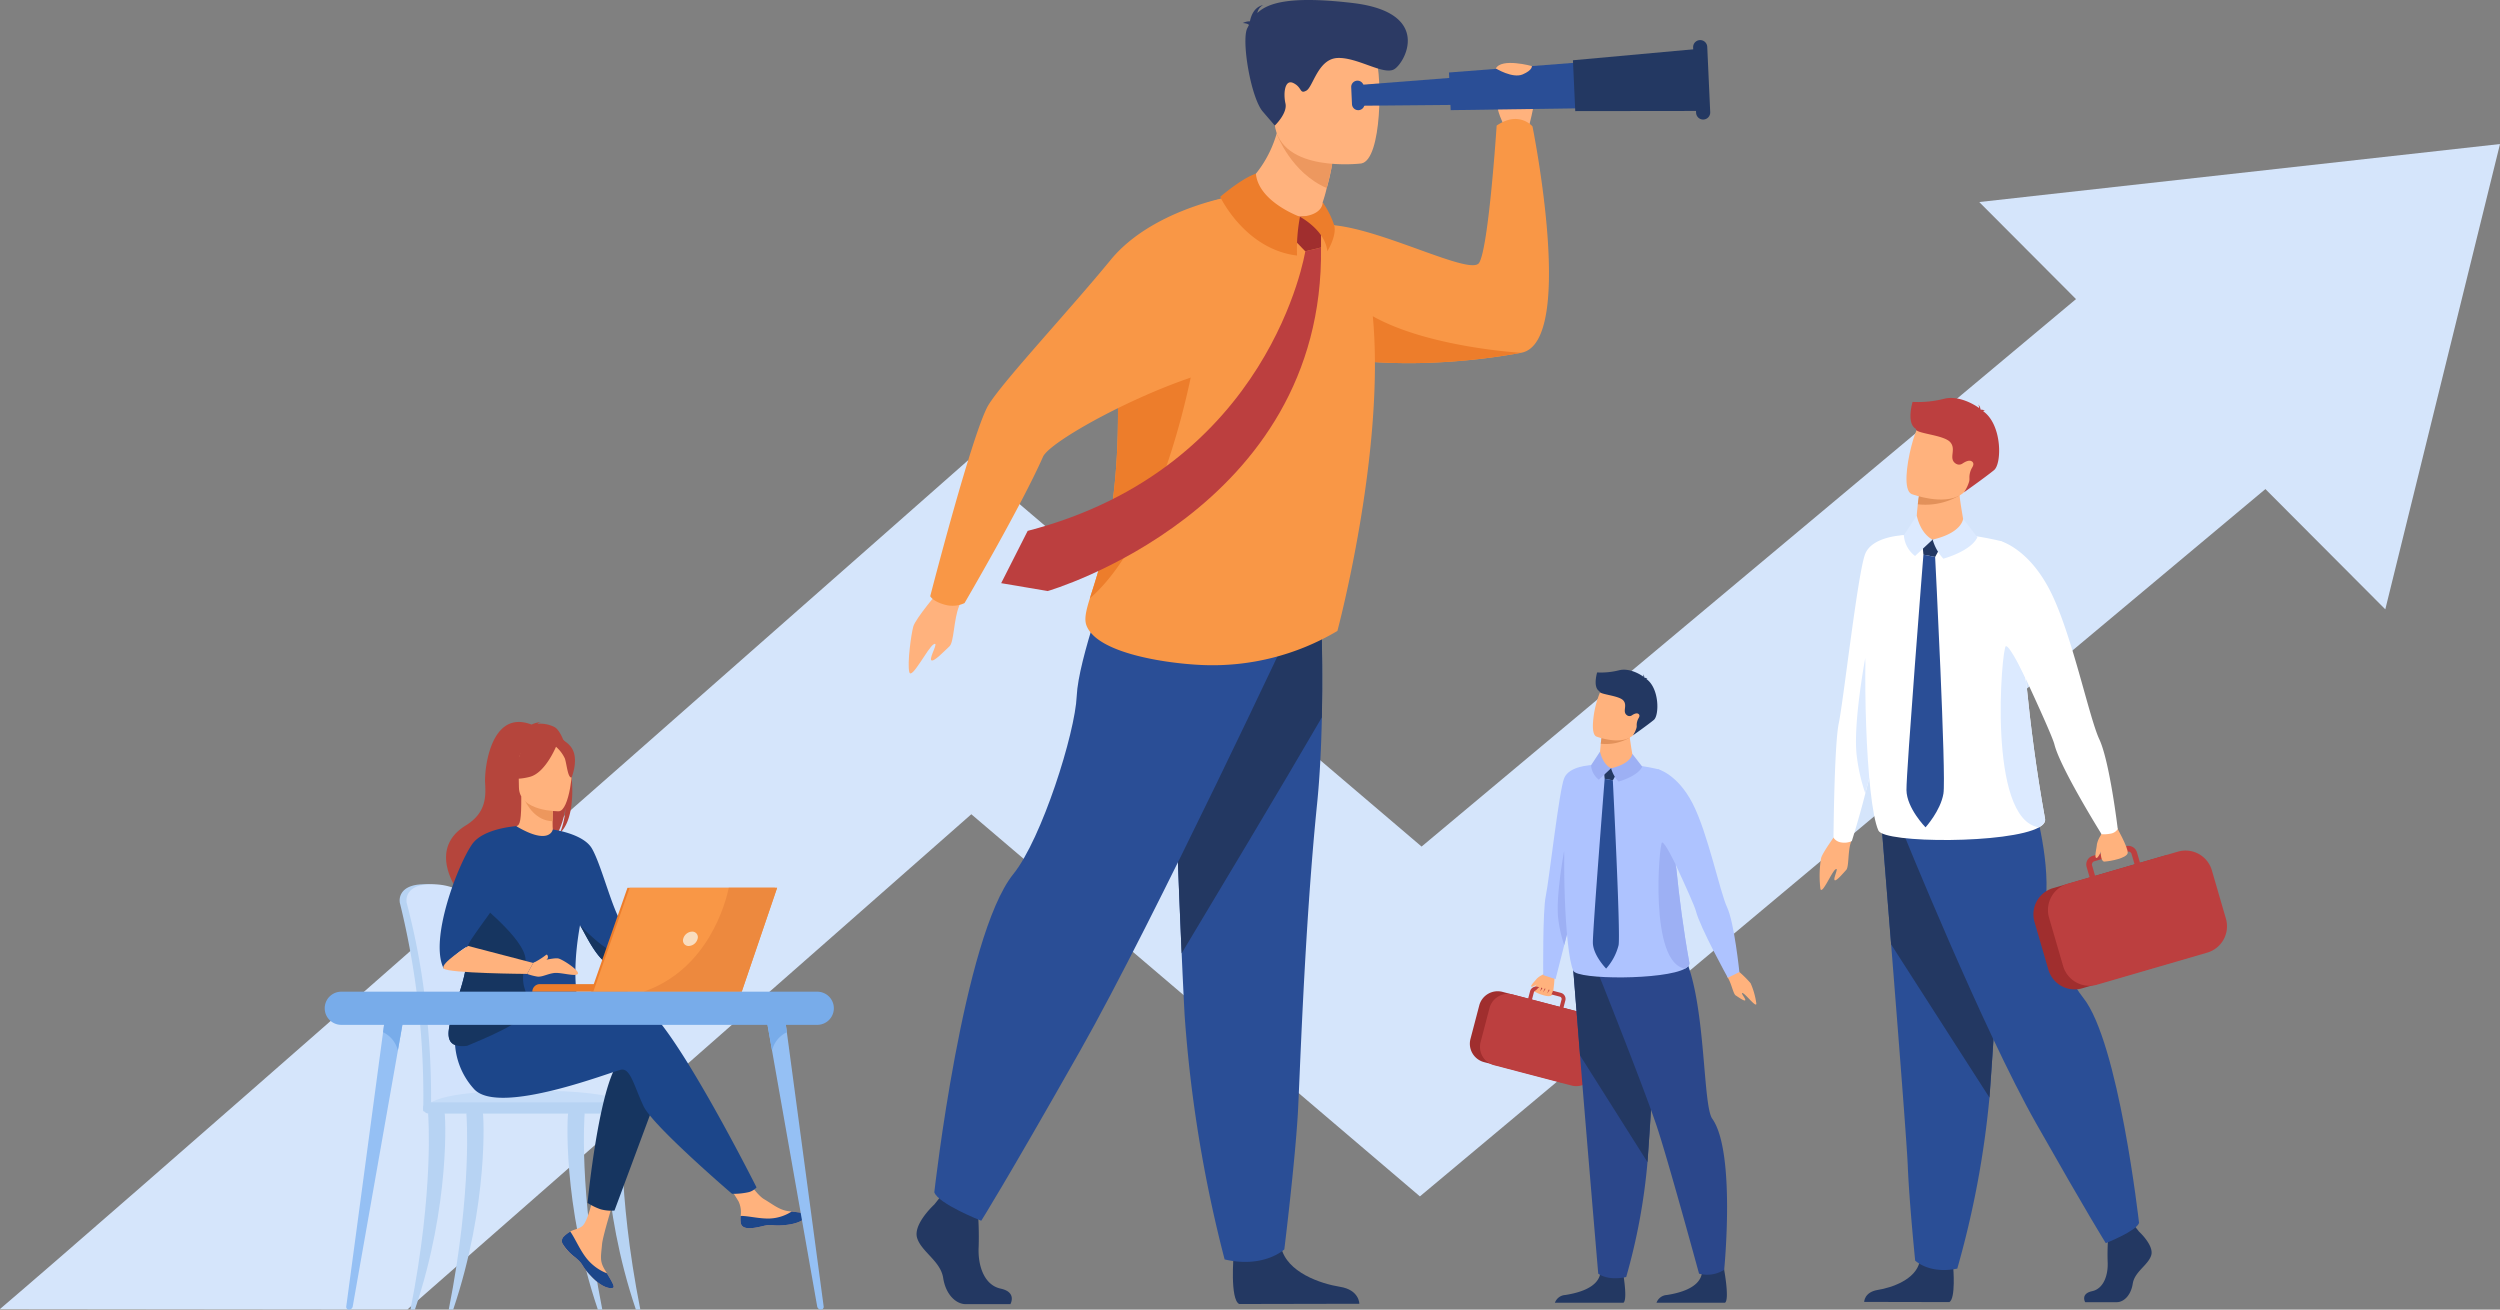 <svg xmlns="http://www.w3.org/2000/svg" width="490" height="256.681" viewBox="0 0 490 256.681"><rect x="0" y="0" width="490" height="256.681" fill="#808080" stroke="none"/><defs><style>.a{fill:#d5e5fb;}.b{fill:#b7d3f3;}.c{fill:#d2e3fc;}.d{fill:#c5dcf8;}.e{fill:#ffb27d;}.f{fill:#1c468a;}.g{fill:#163560;}.h{fill:#b5453c;}.i{fill:#ed975d;}.j{fill:#ed7d2b;}.k{fill:#f99746;}.l{fill:#f9ddbf;}.m{fill:#ed893e;}.n{fill:#95c0f4;}.o{fill:#78acea;}.p{fill:#aec3ff;}.q{fill:#a02e2e;}.r{fill:#bc3f3f;}.s{fill:#9db0f4;}.t{fill:#233862;}.u{fill:#2b478b;}.v{fill:#e2915a;}.w{fill:#2a4e96;}.x{fill:#fff;}.y{fill:#dceaff;}.z{fill:#ed985f;}.aa{fill:#2c3a64;}</style></defs><g transform="translate(-369.299 -510.374)"><g transform="translate(369.299 538.607)"><g transform="translate(0 28.558)"><path class="a" d="M784.712,805.726,617.6,945.528l-87.923-74.9c-16.456,14.491-41.871,36.858-67.439,59.3-17.473,15.34-31.619,27.734-43.085,37.764L339.3,967.6c22.145-18.854,111.311-97.209,171.382-150.163l18.368-16.19,88.88,75.716L748.384,767.827Z" transform="translate(-339.299 -767.827)"/></g><path class="a" d="M2167.241,644.626l79.588,79.831,22.482-91.2Z" transform="translate(-1779.311 -633.261)"/></g><g transform="translate(432.942 651.879)"><g transform="translate(14.681 0)"><path class="b" d="M876.994,1359.36a147.581,147.581,0,0,0-1.7-18.1c-1.222-7.069-2.323-11.136-2.336-11.179-.161-.622-2.487-3.137-7.659-3.059s-4.682,3.376-4.682,3.376h0a1.07,1.07,0,0,0,.037.293,158.331,158.331,0,0,1,4.592,39.611c0,.312-.038.852-.016,1.211,0,0,11.986.31,11.989,0C877.633,1369.568,877.429,1364.186,876.994,1359.36Z" transform="translate(-860.6 -1295.213)"/><path class="c" d="M883.466,1370.191c0,.31-.167.558-.367.558h0c-.2,0-.358-.253-.36-.558H872.463c0,.31-.167.558-.367.558h0c-.2,0-.364-.261-.362-.574a155.1,155.1,0,0,0-.852-17.547,137.873,137.873,0,0,0-3.925-21.938,1.087,1.087,0,0,1-.037-.294s-.49-3.3,4.681-3.376,7.5,2.438,7.66,3.06c.01.033.633,2.336,1.461,6.476.275,1.371.571,2.944.875,4.7a147.787,147.787,0,0,1,1.7,18.1C883.731,1364.186,883.884,1368.249,883.466,1370.191Z" transform="translate(-865.565 -1295.213)"/><path class="d" d="M886.066,1520.877h40.271s-.938-3.8-24.26-3.23C885.572,1518.047,886.066,1520.877,886.066,1520.877Z" transform="translate(-880.661 -1445.341)"/><g transform="translate(2.128 76.124)"><path class="b" d="M870.627,1574.9c4.669-23.637,3.469-38.142,3.463-38.325-.012-.364.659-.695,1.02-.706s1.977-.108,2.164.2c.244.408,1.184,18.279-5.774,38.827Z" transform="translate(-870.627 -1535.85)"/></g><g transform="translate(32.901 76.124)"><path class="b" d="M1022.459,1574.9c-4.669-23.637-3.469-38.142-3.463-38.325.012-.364-.659-.695-1.02-.706s-1.977-.108-2.164.2c-.244.408-1.185,18.279,5.774,38.827Z" transform="translate(-1015.633 -1535.85)"/></g><g transform="translate(40.353 76.124)"><path class="b" d="M1057.572,1574.9c-4.669-23.637-3.469-38.142-3.463-38.325.012-.364-.659-.695-1.02-.706s-1.977-.108-2.163.2c-.245.408-1.185,18.279,5.774,38.827Z" transform="translate(-1050.745 -1535.85)"/></g><g transform="translate(9.63 76.124)"><path class="b" d="M905.975,1574.9c4.669-23.637,3.469-38.142,3.463-38.325-.012-.364.659-.695,1.02-.706s1.977-.108,2.163.2c.244.408,1.185,18.279-5.774,38.827Z" transform="translate(-905.975 -1535.85)"/></g><path class="b" d="M1.1,0H40.825a1.1,1.1,0,0,1,1.1,1.1v0a1.1,1.1,0,0,1-1.1,1.1H1.1A1.1,1.1,0,0,1,0,1.1v0A1.1,1.1,0,0,1,1.1,0Z" transform="translate(4.605 74.555)"/><g transform="translate(7.851)"><path class="e" d="M1060.688,1356.654l13.386-2.9.788,1.922s-14.77,8.789-16.154,8.359S1060.688,1356.654,1060.688,1356.654Z" transform="translate(-1024.253 -1316.276)"/><path class="e" d="M1010.793,1613.08a1.19,1.19,0,0,0-.212,1.272.01.01,0,0,0,0,.006,7.9,7.9,0,0,0,2.5,2.74c.15.122.284.232.4.334.031.027.061.053.09.081l.069.063c1.1,1.012.685,1.244,2.658,3.3,2.249,2.341,3.8,2.383,4.239,2.17.373-.182-.385-1.423-1.224-2.818-.041-.067-.08-.135-.122-.2-.112-.186-.223-.374-.334-.56-.984-1.679-.731-2.467-.5-4.966.189-2.031,3.159-11.345,3.159-11.345l-4.311-.743s-1.3,7.417-2.728,8.559c-.765.609-1.621.616-2.356,1.068-.052.031-.1.064-.153.1A5.67,5.67,0,0,0,1010.793,1613.08Z" transform="translate(-986.528 -1512.16)"/><path class="f" d="M1010.793,1648.815a1.189,1.189,0,0,0-.212,1.272.009.009,0,0,0,0,.006,9.153,9.153,0,0,0,2.5,2.732c.148.124.28.237.4.343.031.027.061.053.09.08l.069.063c1.1,1.012.685,1.244,2.658,3.3,2.249,2.341,3.8,2.383,4.239,2.17.373-.182-.385-1.423-1.224-2.818a9.587,9.587,0,0,1-4.01-2.955c-1.355-1.729-2.258-3.949-3.18-5.236q-.078.047-.153.1A5.654,5.654,0,0,0,1010.793,1648.815Z" transform="translate(-986.528 -1547.894)"/><path class="e" d="M1162.921,1605.518c.266,1.331,2.163,1.109,4.282.591s1.615.1,4.632-.236,3.929-1.458,4.021-1.907c.082-.4-1.408-.538-3.006-.722-.2-.023-.4-.047-.6-.072-1.8-.227-3.126-1.391-4.766-2.347-1.552-.906-3.87-4.6-3.87-4.6l-4.136.328s2.17,3.3,3.01,4.73a5,5,0,0,1,.406,2.818A5.32,5.32,0,0,0,1162.921,1605.518Z" transform="translate(-1103.896 -1507.29)"/><path class="f" d="M1179.766,1632.154c2.119-.517,1.615.1,4.632-.236s3.929-1.458,4.021-1.907c.082-.4-1.408-.538-3.006-.722l-.015.031a8.5,8.5,0,0,1-4.319,1.342c-2.046.05-4.214-.536-5.627-.513a5.325,5.325,0,0,0,.032,1.415C1175.75,1632.894,1177.647,1632.672,1179.766,1632.154Z" transform="translate(-1116.459 -1533.335)"/><path class="e" d="M1132.353,1343.121s.985-2.414,2.069-2.513,4.533-.641,4.779-.148a3.409,3.409,0,0,1-.739,2.907c-.739.64-5.321,1.675-5.321,1.675Z" transform="translate(-1082.532 -1305.642)"/><path class="g" d="M1048.361,1490.774l-8.914,23.989a8.158,8.158,0,0,1-2.682-.245,11.557,11.557,0,0,1-2.593-1.262s2.211-23.034,6.265-27.825S1048.361,1490.774,1048.361,1490.774Z" transform="translate(-1005.187 -1418.993)"/><path class="f" d="M916.585,1443.392s25.614-8.661,31.326-6.818,22.864,35.967,22.864,35.967a3.31,3.31,0,0,1-1.443.911,13.619,13.619,0,0,1-3.362.345s-15.479-13.267-17.322-17.137-2.58-7.555-4.422-7.187-23.771,9.03-28.746,3.87a14.362,14.362,0,0,1-3.674-11.863Z" transform="translate(-908.668 -1381.316)"/><path class="h" d="M924.784,1178.156a6.209,6.209,0,0,0-3.362-.643,1.572,1.572,0,0,1,.709-.337,5.214,5.214,0,0,0-1.86.485c-8-3.084-9.263,8.7-9.1,11.441s.187,5.89-3.809,8.346c-7.863,4.832-1.228,13.268-1.228,13.268.062.036,3.658,6.136,3.658,6.136-.2-2.213,10.008-13.891,15.335-17.388a15.4,15.4,0,0,0,1.792-5.547,14.564,14.564,0,0,1-1.09,5.018C930.345,1194.785,927.719,1179.824,924.784,1178.156Z" transform="translate(-902.265 -1177.152)"/><path class="e" d="M975.864,1253.84c.027.012-2.572,1.361-4.527.826-1.839-.5-3.04-2.885-3.015-2.891.779-.154,1-1.225.987-5.823l.352.069,5.919,1.172s-.135,1.863-.139,3.617C975.437,1252.285,975.527,1253.682,975.864,1253.84Z" transform="translate(-953.312 -1231.352)"/><path class="i" d="M980.551,1247.451s-.135,1.863-.139,3.617c-3.312-.093-5.063-3.115-5.78-4.789Z" transform="translate(-958.282 -1231.609)"/><path class="h" d="M963.574,1198.1a17.405,17.405,0,0,1-2.152-5.088c-.3-1.674.555-7.88,6.791-6.986a8.469,8.469,0,0,1,3.514,1.328c1.354.914,3.308,2.889,1.123,8.3l-.567,1.829Z" transform="translate(-947.836 -1184.075)"/><path class="e" d="M978.3,1210.548s-7.836.129-7.842-4.752-1.02-8.152,3.983-8.441,5.977,1.573,6.375,3.2S980.336,1210.389,978.3,1210.548Z" transform="translate(-954.924 -1193.044)"/><path class="h" d="M968.655,1193.22s-2.146,5.727-5.438,6.573-4.721-.035-4.721-.035a9.325,9.325,0,0,0,3.05-5.509S967.037,1190.495,968.655,1193.22Z" transform="translate(-945.571 -1189.029)"/><path class="h" d="M1003.861,1195.627a6.916,6.916,0,0,1,1.993,2.521c.391,1.243.567,3.8,1.312,3.715,0,0,1.616-3.892-.2-6.094C1005.04,1193.435,1003.861,1195.627,1003.861,1195.627Z" transform="translate(-981.309 -1190.971)"/><path class="f" d="M909.151,1296.521c-.773-3.241,1.856-9.53,4.6-14.736,2.49-4.719,5.075-8.547,5.308-8.409,6.568,3.9,7.161.657,7.161.657h0s5.966.792,7.655,3.7c2.1,3.608,4.359,13.689,6.608,15.6a4.235,4.235,0,0,0,.169,2.929q.118.421.26.8a15.414,15.414,0,0,0,1.129,2.318c-1.143.694-3.35,2.015-4.976,1.066-2.479-1.451-4.413-5.868-5.5-7.627l-.012-.02c-2.366,13.394.851,16.444-.777,17.856-1.72,1.491-4.177-.71-9.583,1.633-3.546,1.538-8.466,3.762-11.778,4.149-1.737.2-3.033-.1-3.456-1.272C904.728,1311.754,910.625,1302.7,909.151,1296.521Z" transform="translate(-904.048 -1252.952)"/><path class="g" d="M905.956,1368.823c.422,1.173,1.719,1.476,3.456,1.272,2.292-1,12.2-4.836,12.085-7.435-.165-3.849-1.9-3.972-.676-8.722.986-3.815-8.164-10.908-9.624-12.449-2.744,5.206-2.82,5.453-2.047,8.693C910.625,1356.36,904.728,1365.414,905.956,1368.823Z" transform="translate(-904.048 -1306.612)"/><path class="f" d="M898.382,1301.292a14.514,14.514,0,0,1,4.789-4.426c-.277-.714,7.387-10.11,7.387-11.566,0-1.474,2.045-11.914,2.045-11.914s-6.386.395-8.6,3.478C901.241,1280.72,895.5,1295.562,898.382,1301.292Z" transform="translate(-897.593 -1252.963)"/><path class="e" d="M905.795,1384.024l12.762,3.33-1.2,2.15s-15.53-.109-16.353-1.054S905.795,1384.024,905.795,1384.024Z" transform="translate(-900.216 -1340.121)"/><path class="g" d="M1027.243,1364.995c1.089,1.759,3.023,6.176,5.5,7.627,1.626.95,3.833-.371,4.976-1.065a15.407,15.407,0,0,1-1.129-2.318c-.912.209-2.025.475-2.743.692C1032.453,1370.353,1027.243,1364.995,1027.243,1364.995Z" transform="translate(-999.728 -1325.13)"/><path class="e" d="M979.566,1396.34s4.007-1.134,4.962-.869,4.225,2.431,3.766,3.019-3.341-.352-4.667-.174-2.351.832-3.306.691a11.092,11.092,0,0,1-1.953-.517Z" transform="translate(-961.226 -1349.107)"/><path class="e" d="M984.013,1393.675a15.025,15.025,0,0,0,2.518-1.581.157.157,0,0,1,.244.028c.149.236.289.691-.4,1.143A3.7,3.7,0,0,1,984.013,1393.675Z" transform="translate(-965.673 -1346.443)"/></g><g transform="translate(26.014 32.508)"><path class="j" d="M1001.877,1420.75h-18.7a1.491,1.491,0,0,1,1.49-1.491h17.206Z" transform="translate(-983.18 -1400.387)"/><path class="j" d="M1044.594,1330.332H1073.5l-6.934,20.363h-29.094Z" transform="translate(-1025.951 -1330.332)"/><path class="k" d="M1075.508,1330.332l-6.935,20.362H1039.48l7.121-20.362Z" transform="translate(-1027.532 -1330.332)"/><path class="l" d="M1125.211,1372.19a1.88,1.88,0,0,1-1.734,1.409,1.085,1.085,0,0,1-1.084-1.409,1.879,1.879,0,0,1,1.734-1.408A1.085,1.085,0,0,1,1125.211,1372.19Z" transform="translate(-1092.82 -1362.198)"/><path class="m" d="M1111.984,1330.332l-6.935,20.362h-19.267c12.763-4.356,16.161-17.639,16.73-20.362Z" transform="translate(-1064.008 -1330.332)"/></g></g><g transform="translate(0 52.867)"><g transform="translate(4.217 3.143)"><path class="n" d="M811.827,1500.239a.747.747,0,0,0,.741-.608l3.631-20.579,5.222-29.6,1.46-8.276-3.72-.106-.645,4.8-4.531,33.763-2.687,20.012A.524.524,0,0,0,811.827,1500.239Z" transform="translate(-811.294 -1441.074)"/><path class="o" d="M845.325,1445.878a5.335,5.335,0,0,1,2.9,3.578l1.46-8.276-3.72-.106Z" transform="translate(-838.103 -1441.074)"/></g><g transform="translate(86.214 3.143)"><path class="n" d="M1208.719,1500.239a.747.747,0,0,1-.741-.608l-3.63-20.579-5.222-29.6-1.46-8.276,3.719-.106.646,4.8,4.531,33.763,2.687,20.012A.524.524,0,0,1,1208.719,1500.239Z" transform="translate(-1197.665 -1441.074)"/><path class="o" d="M1202.03,1445.878a5.336,5.336,0,0,0-2.9,3.578l-1.46-8.276,3.719-.106Z" transform="translate(-1197.665 -1441.074)"/></g><path class="o" d="M3.249,0H96.541A3.249,3.249,0,0,1,99.79,3.249v0A3.249,3.249,0,0,1,96.541,6.5H3.249A3.249,3.249,0,0,1,0,3.25v0A3.249,3.249,0,0,1,3.249,0Z" transform="translate(99.79 6.499) rotate(180)"/></g></g><g transform="translate(657.393 641.629)"><path class="e" d="M1910.1,1409.945s-2.471,3.065-1.7,3.483,2.814,1.2,3.295.707.633-4.1.633-4.1Z" transform="translate(-1895.684 -1350.291)"/><path class="e" d="M1908.144,1410.185a3.633,3.633,0,0,0-1.408.876c-.4.526-1.276,1.327-1.061,1.549s1.477-.759,1.477-.759Z" transform="translate(-1893.63 -1350.48)"/><path class="p" d="M1926.13,1217.115s-2.785,25.927-3.033,26.666c-.054.16-.272.981-.58,2.162-.438,1.686-1.058,4.11-1.645,6.413-.886,3.481-1.7,6.693-1.7,6.693l-2.418-.8s-.125-12.6.5-15.5,2.612-20.728,3.617-23.126S1926.13,1217.115,1926.13,1217.115Z" transform="translate(-1902.376 -1198.384)"/><g transform="translate(0 62.114)"><path class="q" d="M1867,1443.719l-15.19-3.984a3.727,3.727,0,0,1-2.651-4.537l1.726-6.582a3.727,3.727,0,0,1,4.537-2.652l15.189,3.983a3.727,3.727,0,0,1,2.651,4.537l-1.726,6.583A3.727,3.727,0,0,1,1867,1443.719Z" transform="translate(-1849.042 -1424.929)"/><path class="r" d="M1860.256,1425.745l-1.746,6.658a3.738,3.738,0,0,0,.9,3.512,3.67,3.67,0,0,0,1,.751h0a3.65,3.65,0,0,0,.756.29l15.163,3.975a3.74,3.74,0,0,0,4.553-2.661l1.747-6.659a3.741,3.741,0,0,0-2.662-4.554l-5.221-1.369.373-1.421a1.232,1.232,0,0,0-.878-1.5l-.573-.15-3.176-.833-.789-.207a1.232,1.232,0,0,0-1.5.878l-.373,1.42-3.024-.794c-.12-.032-.239-.056-.358-.075h0a3.743,3.743,0,0,0-3.246,1.076h0A3.7,3.7,0,0,0,1860.256,1425.745Zm13.75-.25-5.426-1.422.373-1.42a.46.46,0,0,1,.561-.328l1.363.357,2.5.655.674.177a.475.475,0,0,1,.127.055.461.461,0,0,1,.2.506Z" transform="translate(-1856.405 -1421.537)"/></g><path class="e" d="M1912.272,1422.742s.675-1.136.422-1.532-1.163,1.178-1.163,1.178.622-1.351.39-1.574-1.184,1.332-1.184,1.332.593-1.313.385-1.358-.915,1.1-.915,1.1.367-.984.032-.937-1.061.944-1.061.944Z" transform="translate(-1896.415 -1358.831)"/><path class="s" d="M1933.1,1308.023c-.438,1.686-1.058,4.11-1.646,6.413a24.946,24.946,0,0,1-1.164-5.085c-.56-4.29,1.16-13.432,1.16-13.432Z" transform="translate(-1912.96 -1260.465)"/><path class="e" d="M2088.181,1404.92a21.441,21.441,0,0,1,3.026,2.871,14.7,14.7,0,0,1,1.125,4.028c-.044.815-2.064-1.866-2.656-2.082s.62,1.1.483,1.383-1.4-.64-1.881-.942-.82-2.348-1.539-3.461S2088.181,1404.92,2088.181,1404.92Z" transform="translate(-2036.18 -1346.333)"/><path class="t" d="M1927.574,1686.193H1941c.962-.652-.26-7.03-.26-7.03s-3.664-1.391-4.3,1.437-4.667,3.724-6.8,4.068A2.3,2.3,0,0,0,1927.574,1686.193Z" transform="translate(-1910.908 -1562.106)"/><path class="t" d="M2021.4,1686.193h13.426c.962-.652-.26-7.03-.26-7.03s-3.664-1.391-4.3,1.437-4.667,3.724-6.8,4.068A2.3,2.3,0,0,0,2021.4,1686.193Z" transform="translate(-1984.822 -1562.106)"/><path class="u" d="M1944.6,1403.1s.6,7.529,1.313,16.58c.964,12.295,3.564,42.776,3.564,42.776s1.7,1.454,5.48.659a119.314,119.314,0,0,0,4.175-22.518c.015-.2.03-.4.045-.593.894-12.218,2.284-37.947,2.284-37.947Z" transform="translate(-1924.317 -1344.074)"/><path class="t" d="M1943.625,1394.709s.809,10.131,1.519,19.181l13.22,20.917c.015-.2.03-.4.044-.593.894-12.218,2.284-37.947,2.284-37.947Z" transform="translate(-1923.553 -1338.289)"/><path class="u" d="M1961.78,1377.592s9.588,23.866,12.653,32.912c2.183,6.444,8.341,29.05,8.341,29.05a6.188,6.188,0,0,0,4.928-.76s2.29-23.1-2.337-29.608c-2.455-3.455-.61-35.916-10.564-36.194S1961.78,1377.592,1961.78,1377.592Z" transform="translate(-1937.855 -1321.172)"/><path class="p" d="M1959.875,1255.755c-4,2.255-21.125,2.205-21.917.435-1.772-3.953-2.217-24.041-1.381-30.2,0,0,.433-9.469,1.381-9.052,6.325-2.906,16.565-.267,16.565-.267,2.761.813,2.524,7.123,3.295,15.982.1,1.142.209,2.332.332,3.561.545,5.472,1.338,11.756,2.543,18.386C1960.773,1255.035,1960.469,1255.422,1959.875,1255.755Z" transform="translate(-1917.679 -1197.168)"/><path class="e" d="M1974.99,1189.8c-.106,1.694-2.315,1.5-4.971.9s-1.694-2.172-1.694-2.172.039-1.2.207-2.645c.062-.524.138-1.082.239-1.623.046-.265.1-.526.158-.778.347-1.49,5.305-.052,5.27.349C1974.1,1184.911,1974.886,1188.472,1974.99,1189.8Z" transform="translate(-1942.877 -1171.366)"/><path class="t" d="M1972.757,1220.968l-.21-2.34,2.94.555-1.131,2.089Z" transform="translate(-1946.336 -1199.576)"/><path class="s" d="M1962.729,1204.523l-1.757,2.672a3.888,3.888,0,0,0,1.524,2.836l2.4-2.237S1963.346,1207.2,1962.729,1204.523Z" transform="translate(-1937.218 -1188.464)"/><path class="s" d="M1979.474,1209.373a6.286,6.286,0,0,0,1.46,2.606s3.751-1.008,4.645-2.93l-1.954-2.522S1983.531,1208.435,1979.474,1209.373Z" transform="translate(-1951.793 -1190.043)"/><path class="v" d="M1975.625,1189.058a9.2,9.2,0,0,1-5.7,1.211c.062-.524.138-1.082.239-1.623.653-.158,1.2-.257,1.2-.257Z" transform="translate(-1944.275 -1175.754)"/><path class="e" d="M1971.4,1148.857c-1.167,3.212-5.425,2.392-7.239,1.876-.511-.144-.827-.265-.827-.265-.56-.254-.734-1.232-.685-2.468a19.107,19.107,0,0,1,1.616-6.728c.834-1.251,2.224-2.524,6.355-.752S1972.892,1144.742,1971.4,1148.857Z" transform="translate(-1938.53 -1137.357)"/><path class="t" d="M1976.6,1138.705c-1.3,1.064-4.1,3.031-4.1,3.031a5.074,5.074,0,0,0,.693-1.43,1.408,1.408,0,0,0,.051-.484,2.667,2.667,0,0,1,.383-1.484c.171-.277.233-.564.017-.768-.354-.335-.958-.027-1.355.244a.8.8,0,0,1-.873.022l-.005,0c-1.114-.7.116-1.927-.789-2.947s-4.824-1.16-4.667-1.8c-1.338-.755-.494-3.544-.47-3.692a14.452,14.452,0,0,0,4.317-.429c1.946-.489,4.091.761,4.77,1.276a1.09,1.09,0,0,0-.108-.476,1.01,1.01,0,0,1,.289.63c.03.03.043.05.034.056a1.294,1.294,0,0,1,.614.142s-.166-.052-.244.047a.118.118,0,0,1-.033.026C1977.722,1132.507,1977.683,1137.821,1976.6,1138.705Z" transform="translate(-1940.545 -1128.854)"/><path class="w" d="M1964.949,1229.654s-2.346,29.644-2.312,32.114,2.6,5.082,2.6,5.082a10.863,10.863,0,0,0,2.444-4.6c.4-2.363-1.131-32.29-1.131-32.29Z" transform="translate(-1938.529 -1208.262)"/><path class="p" d="M2022.657,1220.749s3.787.906,6.781,6.658,5.359,17.35,6.788,20.411,2.409,12.7,2.409,12.7l-2.263,1.111s-5.464-9.881-6.272-13.122c-.437-1.753-7.118-15.788-7.118-15.788Z" transform="translate(-1985.812 -1201.247)"/><path class="s" d="M2028.447,1313.161h0c-7.13-1.026-5.087-24.625-4.527-24.718s2.61,4.218,2.61,4.218l.2.957c.544,5.472,1.338,11.756,2.543,18.386C2029.344,1312.44,2029.041,1312.826,2028.447,1313.161Z" transform="translate(-1986.251 -1254.573)"/></g><g transform="translate(725.927 588.364)"><g transform="translate(8.751 77.537)"><path class="t" d="M2427.143,1643.067s2.969,2.709,2.39,4.634-3.258,3.209-3.621,5.561-1.81,3.636-3.114,3.636h-6.214s-.959-1.656,1.358-2.155,3.191-3.264,3.046-5.831a45.264,45.264,0,0,1,.217-5.989l4.924-1.141Z" transform="translate(-2373.27 -1557.199)"/><path class="t" d="M2230.666,1671.992s.532,6.166-.771,6.808l-16.68-.034s0-1.925,2.679-2.353,7.385-2,8.182-5.49S2230.666,1671.992,2230.666,1671.992Z" transform="translate(-2213.215 -1579.117)"/><path class="w" d="M2229.086,1264.876s.88,10.808,1.914,23.8c1.405,17.649,3.1,39.327,3.263,43.434.289,7.131,1.449,18.538,1.449,18.538s2.75,2.71,8.255,1.568a184.1,184.1,0,0,0,6.306-33.513c.021-.282.043-.567.065-.852,1.3-17.539,3.33-54.473,3.33-54.473Z" transform="translate(-2225.718 -1259.1)"/><path class="t" d="M2229.086,1264.876s.88,10.808,1.914,23.8l19.273,30.027c.021-.282.043-.567.065-.852,1.3-17.539,3.33-54.473,3.33-54.473Z" transform="translate(-2225.718 -1259.1)"/><path class="w" d="M2248.017,1250.28s15.858,39.143,26.285,57.538,13.686,23.529,13.686,23.529,5.974-2.353,6.517-3.957c0,0-3.987-35.513-10.97-44.17-3.946-4.892-7.349-15.745-7.178-20.88.294-8.856-3.032-19.119-3.032-19.119Z" transform="translate(-2240.631 -1243.221)"/></g><path class="e" d="M2175.452,1279.192s-2.961,4.009-3.179,5.079a21.137,21.137,0,0,0-.119,6.008c.354,1.118,2.2-3.337,2.948-3.85s-.467,1.753-.176,2.1,1.718-1.393,2.279-1.985.3-3.56.9-5.367S2175.452,1279.192,2175.452,1279.192Z" transform="translate(-2171.978 -1194.021)"/><path class="x" d="M2198.669,1004.661s-4,37.246-4.358,38.308c-.078.23-.391,1.41-.833,3.106-.63,2.423-1.52,5.9-2.364,9.214-1.273,5-2.649,9.326-2.649,9.326a3.508,3.508,0,0,1-2.062.266,2.178,2.178,0,0,1-1.53-.934s.146-18.287,1.039-22.455,3.752-29.777,5.2-33.224S2198.669,1004.661,2198.669,1004.661Z" transform="translate(-2182.136 -977.752)"/><path class="y" d="M2209.837,1135.26c-.63,2.423-1.52,5.9-2.364,9.214a35.839,35.839,0,0,1-1.673-7.306c-.8-6.164,1.667-19.3,1.667-19.3Z" transform="translate(-2198.496 -1066.937)"/><path class="x" d="M2248.3,1060.171c-5.743,3.24-30.348,3.168-31.487.625-2.546-5.679-3.184-34.538-1.983-43.39,0,0,.621-13.6,1.983-13,9.088-4.176,23.8-.383,23.8-.383,3.966,1.168,3.625,10.232,4.733,22.96.142,1.64.3,3.35.477,5.116.782,7.86,1.922,16.889,3.653,26.414C2249.592,1059.137,2249.155,1059.692,2248.3,1060.171Z" transform="translate(-2205.276 -976.004)"/><path class="e" d="M2270.017,965.423c-.153,2.433-3.326,2.158-7.143,1.287s-2.433-3.12-2.433-3.12.056-1.728.3-3.8c.088-.753.2-1.554.343-2.331.067-.381.142-.756.228-1.118.5-2.141,7.622-.075,7.571.5C2268.742,958.4,2269.867,963.513,2270.017,965.423Z" transform="translate(-2241.476 -938.938)"/><path class="t" d="M2266.808,1010.2l-.3-3.361,4.224.8-1.625,3Z" transform="translate(-2246.446 -979.465)"/><path class="y" d="M2252.4,986.57l-2.524,3.839a5.585,5.585,0,0,0,2.19,4.075l3.451-3.214S2253.287,990.418,2252.4,986.57Z" transform="translate(-2233.345 -963.5)"/><path class="y" d="M2276.459,993.538a9.029,9.029,0,0,0,2.1,3.744s5.388-1.449,6.672-4.209l-2.806-3.623S2282.287,992.19,2276.459,993.538Z" transform="translate(-2254.286 -965.769)"/><path class="v" d="M2270.928,964.353a13.222,13.222,0,0,1-8.182,1.739c.088-.753.2-1.554.343-2.331.938-.228,1.723-.37,1.723-.37Z" transform="translate(-2243.483 -945.24)"/><path class="e" d="M2264.853,906.6c-1.677,4.614-7.794,3.436-10.4,2.7-.734-.208-1.187-.381-1.187-.381-.805-.365-1.055-1.77-.984-3.545.139-3.512,1.526-8.471,2.322-9.665,1.2-1.8,3.195-3.626,9.129-1.08S2267,900.688,2264.853,906.6Z" transform="translate(-2235.23 -890.079)"/><path class="r" d="M2272.332,892.017c-1.874,1.527-5.9,4.355-5.9,4.355a7.3,7.3,0,0,0,1-2.054,2.03,2.03,0,0,0,.074-.7,3.835,3.835,0,0,1,.55-2.132c.245-.4.334-.811.024-1.1-.508-.482-1.376-.04-1.946.35a1.15,1.15,0,0,1-1.255.032l-.007,0c-1.6-1,.166-2.768-1.134-4.235s-6.931-1.667-6.705-2.586c-1.922-1.086-.711-5.092-.676-5.3a20.765,20.765,0,0,0,6.2-.616c2.8-.7,5.877,1.093,6.853,1.833a1.567,1.567,0,0,0-.156-.683,1.449,1.449,0,0,1,.416.906c.043.043.062.072.048.08a1.855,1.855,0,0,1,.882.2s-.239-.075-.351.067a.172.172,0,0,1-.048.038C2273.941,883.111,2273.886,890.746,2272.332,892.017Z" transform="translate(-2238.126 -877.864)"/><path class="w" d="M2255.591,1022.674s-3.37,42.587-3.323,46.135,3.734,7.3,3.734,7.3,2.938-3.216,3.512-6.61-1.626-46.388-1.626-46.388Z" transform="translate(-2235.229 -991.942)"/><path class="y" d="M2346.814,1142.641h-.005c-10.243-1.474-7.309-35.376-6.5-35.51s3.75,6.059,3.75,6.059l.281,1.375c.782,7.86,1.922,16.889,3.653,26.414C2348.1,1141.607,2347.666,1142.162,2346.814,1142.641Z" transform="translate(-2303.787 -1058.474)"/><g transform="translate(41.917 87.8)"><path class="q" d="M2400.714,1319.778l-21.661,6.3a5.354,5.354,0,0,1-6.617-3.634l-2.732-9.387a5.354,5.354,0,0,1,3.634-6.617l21.661-6.3a5.354,5.354,0,0,1,6.617,3.634l2.732,9.387A5.354,5.354,0,0,1,2400.714,1319.778Z" transform="translate(-2369.492 -1298.156)"/><path class="r" d="M2383.148,1305.647l2.764,9.495a5.369,5.369,0,0,0,3.708,3.66,5.267,5.267,0,0,0,1.785.189h0a5.234,5.234,0,0,0,1.146-.2l21.622-6.293a5.373,5.373,0,0,0,3.647-6.641l-2.762-9.5a5.376,5.376,0,0,0-6.642-3.648l-7.445,2.167-.589-2.026a1.77,1.77,0,0,0-2.191-1.2l-.817.237-4.529,1.318-1.125.328a1.769,1.769,0,0,0-1.2,2.191l.589,2.026L2386.8,1299c-.171.049-.335.108-.5.172l0,0h0a5.378,5.378,0,0,0-3.207,3.722v0A5.318,5.318,0,0,0,2383.148,1305.647Zm16.762-10.459-7.737,2.253-.589-2.026a.661.661,0,0,1,.449-.818l1.943-.565,3.564-1.038.962-.279a.664.664,0,0,1,.819.449Z" transform="translate(-2380.083 -1291.579)"/></g><path class="e" d="M2431.675,1274.093s-.672,5.617.587,5.536,4.341-.685,4.552-1.652-2.36-5.48-2.36-5.48Z" transform="translate(-2376.42 -1188.747)"/><path class="e" d="M2428.127,1279.946a5.215,5.215,0,0,0-1.046,2.14c-.083.943-.542,2.589-.111,2.695s1.22-2.051,1.22-2.051Z" transform="translate(-2372.711 -1194.615)"/><path class="x" d="M2338.5,1009.881s5.44,1.3,9.741,9.564,7.7,24.925,9.752,29.324,3.616,17.6,3.616,17.6a2.019,2.019,0,0,1-1.427.9,6.75,6.75,0,0,1-1.74.114s-8.089-12.956-9.25-17.611c-.628-2.519-10.226-22.681-10.226-22.681Z" transform="translate(-2303.157 -981.864)"/></g><g transform="translate(547.4 510.374)"><path class="e" d="M1875.334,595.437s-3.879-6.893,0-8.3,5.634-.109,5.819,1.461-1.478,7.758-1.478,7.758Z" transform="translate(-1758.403 -570.377)"/><path class="k" d="M1690.174,666.069a125.418,125.418,0,0,1-19.444,2,108.435,108.435,0,0,1-14.946-.672q-1.762-.2-3.388-.451c-11.451-1.736-17.774-4.816-17.774-4.816s10.463-21.9,18.914-21.06c9.916.988,26.718,9.886,28.388,7.391,1.88-2.811,3.454-26.923,3.454-26.923,4.4-3.011,7.022.163,7.022.163S1700.987,664.119,1690.174,666.069Z" transform="translate(-1570.134 -596.922)"/><path class="j" d="M1759.045,791.525a125.41,125.41,0,0,1-19.444,2,108.439,108.439,0,0,1-14.946-.672c-2.638-8.39-4.535-16.959.77-11.793C1734.785,790.169,1759.045,791.525,1759.045,791.525Z" transform="translate(-1639.005 -722.378)"/><path class="t" d="M1630.316,1656.91s-.752,8.706,1.088,9.612l23.553-.048s0-2.719-3.783-3.322-10.429-2.819-11.554-7.752S1630.316,1656.91,1630.316,1656.91Z" transform="translate(-1566.622 -1410.935)"/><path class="w" d="M1601.2,1071.658c-.116,5.693-.39,11.565-.925,16.843-2.544,25.043-3.437,55.3-3.8,61.134-.633,10.127-2.634,26.3-2.634,26.3s-3.968,3.766-11.7,1.969a263.3,263.3,0,0,1-7.839-47.836c-.022-.4-.044-.807-.065-1.212-.166-3.244-.34-6.953-.517-10.952-1.179-26.788-2.459-66.583-2.459-66.583l29.555-6.94S1601.491,1057.465,1601.2,1071.658Z" transform="translate(-1520.216 -931.056)"/><path class="t" d="M1601.2,1071.658c-7.49,12.923-21.767,36.732-27.486,46.251-1.179-26.788-2.459-66.583-2.459-66.583l29.555-6.94S1601.491,1057.465,1601.2,1071.658Z" transform="translate(-1520.216 -931.056)"/><path class="e" d="M1336.9,1054.934s-4.809,5.656-5.242,7.224-1.2,7.219-.79,8.916,3.61-4.734,4.773-5.421-.873,2.558-.475,3.1,2.694-1.894,3.59-2.718.807-5.26,1.882-7.883S1336.9,1054.934,1336.9,1054.934Z" transform="translate(-1330.752 -939.366)"/><path class="t" d="M1341.5,1616.066s-4.192,3.826-3.374,6.544,4.6,4.53,5.112,7.853,2.556,5.134,4.4,5.134h8.774s1.355-2.338-1.917-3.043-4.506-4.609-4.3-8.233a63.849,63.849,0,0,0-.307-8.457l-6.953-1.611Z" transform="translate(-1336.476 -1379.986)"/><path class="w" d="M1425.332,1046.554s-27.667,59.2-42.391,85.171-19.324,33.223-19.324,33.223-8.435-3.322-9.2-5.588c0,0,5.63-50.145,15.49-62.368,5.571-6.907,12.116-27.635,12.422-34.884s6.771-24.549,6.771-24.549Z" transform="translate(-1349.393 -925.678)"/><path class="k" d="M1543.362,774.352a47.946,47.946,0,0,1-26.574,6.673c-6.834-.3-20.39-2.236-22.578-7.671-.514-1.276-.137-2.9.633-5.381,2-6.46,6.662-18.762,5.254-46.039a44.766,44.766,0,0,1,.183-7.158c1.467-13.435,9.167-21.392,16.609-23.992,18.15-6.344,24.2,2.445,24.2,2.445s8.023,6.356,9.232,19.62C1552.737,739.382,1543.362,774.352,1543.362,774.352Z" transform="translate(-1459.334 -650.685)"/><path class="e" d="M1627.008,629.728s8.328,5.065,17.36,3.633c0,0,1.786-.454.908-2.55a26.778,26.778,0,0,0,.8-2.8,42.179,42.179,0,0,0,1.034-4.563l-5.126-5.388-4.855-5.149C1635.79,625.22,1627.008,629.728,1627.008,629.728Z" transform="translate(-1564.136 -591.153)"/><path class="z" d="M1671.045,634.905s2.789,7.456,9.724,10.432c.792-2.893,1.307-5.92,1.307-5.92l-5.4-4.03Z" transform="translate(-1598.827 -608.477)"/><path class="e" d="M1681.167,564.862s-15.9,1.987-17.012-7.782-3.919-16.091,6.183-17.772,12.5,1.829,13.681,5S1685.273,564.093,1681.167,564.862Z" transform="translate(-1592.44 -532.824)"/><path class="aa" d="M1640.585,515.269c-.137-.17-.463-.315-1.2-.383a2.988,2.988,0,0,1,1.39-.336c.193-1.018.806-2.809,2.584-3.183a2.21,2.21,0,0,0-1.131,1.553c2.12-2.019,6.55-3.379,18.621-1.965,15.909,1.863,10.264,11.88,8.152,13.02s-7.186-2.4-11.046-2.236-4.8,5.694-6.137,6.408-.77-.616-2.506-1.482-2.015,2.056-1.577,3.978-2.084,4.341-2.084,4.341l-2.353-2.734c-2.353-2.734-4.242-14.012-3.037-16.355C1640.37,515.69,1640.476,515.48,1640.585,515.269Z" transform="translate(-1573.888 -510.374)"/><g transform="translate(86.735 7.857)"><path class="w" d="M1772.927,584.993l-26.986.24-.184-4.06,26.9-2.085Z" transform="translate(-1744.419 -572.362)"/><path class="w" d="M1859.465,575.854l-29.381.425-.335-7.381,29.3-2.27Z" transform="translate(-1810.585 -562.546)"/><path class="t" d="M1969.477,567.625l-24.777.031-.453-9.965,24.676-2.245Z" transform="translate(-1900.786 -553.737)"/><path class="t" d="M2057.263,562.964h0a1.385,1.385,0,0,0,1.321-1.447l-.582-12.8a1.385,1.385,0,0,0-1.447-1.321h0a1.385,1.385,0,0,0-1.321,1.447l.582,12.8A1.385,1.385,0,0,0,2057.263,562.964Z" transform="translate(-1988.218 -547.394)"/><path class="w" d="M1740.891,590.658h0a1.232,1.232,0,0,1-1.286-1.174l-.151-3.322a1.231,1.231,0,0,1,1.174-1.286h0a1.231,1.231,0,0,1,1.286,1.174l.151,3.322A1.231,1.231,0,0,1,1740.891,590.658Z" transform="translate(-1739.453 -576.921)"/></g><path class="j" d="M1498.07,865.463c2-6.461,6.661-18.762,5.254-46.039a44.751,44.751,0,0,1,.183-7.158h0c5.973-.513,15.1,5.944,15.1,5.944S1512.989,852.491,1498.07,865.463Z" transform="translate(-1462.561 -748.175)"/><path class="k" d="M1409.293,692.142s-15.316,2.633-23.3,12.384-20.837,23.5-23.875,28.317-11.472,37.584-11.472,37.584.557,1.053,2.882,1.667a5.485,5.485,0,0,0,3.842-.323s11.174-19.123,15.379-28.677c1.747-3.969,31.965-19.689,43.325-18.06C1420.532,725.674,1409.293,692.142,1409.293,692.142Z" transform="translate(-1346.421 -653.567)"/><path class="e" d="M1873.029,569.591s3.294,2.015,5.265,1.162,1.8-1.633,1.8-1.633S1874.138,567.469,1873.029,569.591Z" transform="translate(-1757.946 -556.171)"/><path class="r" d="M1475.782,739.7s-6.721,42.435-54.41,54.79l-5.195,10.249,9.126,1.544s54.292-15.728,53.561-67.333Z" transform="translate(-1398.049 -690.438)"/><path class="q" d="M1683.956,710.566l-2.2.216v3.186l3.243,3.371,3.084-.75v-4.422l-2.217-1.6Z" transform="translate(-1607.264 -668.081)"/><path class="j" d="M1625.434,670.8s-2.131.481-7,4.529c0,0,4.845,10.283,15.066,11.515a34.173,34.173,0,0,1,.574-7.6S1625.971,676.342,1625.434,670.8Z" transform="translate(-1557.38 -636.756)"/><path class="j" d="M1692.127,700.07s4.988,2.648,5.357,6.773c0,0,1.906-3.021,1.354-5.112a17.05,17.05,0,0,0-2.262-4.489S1696.745,699.762,1692.127,700.07Z" transform="translate(-1615.435 -657.584)"/></g></g></svg>
